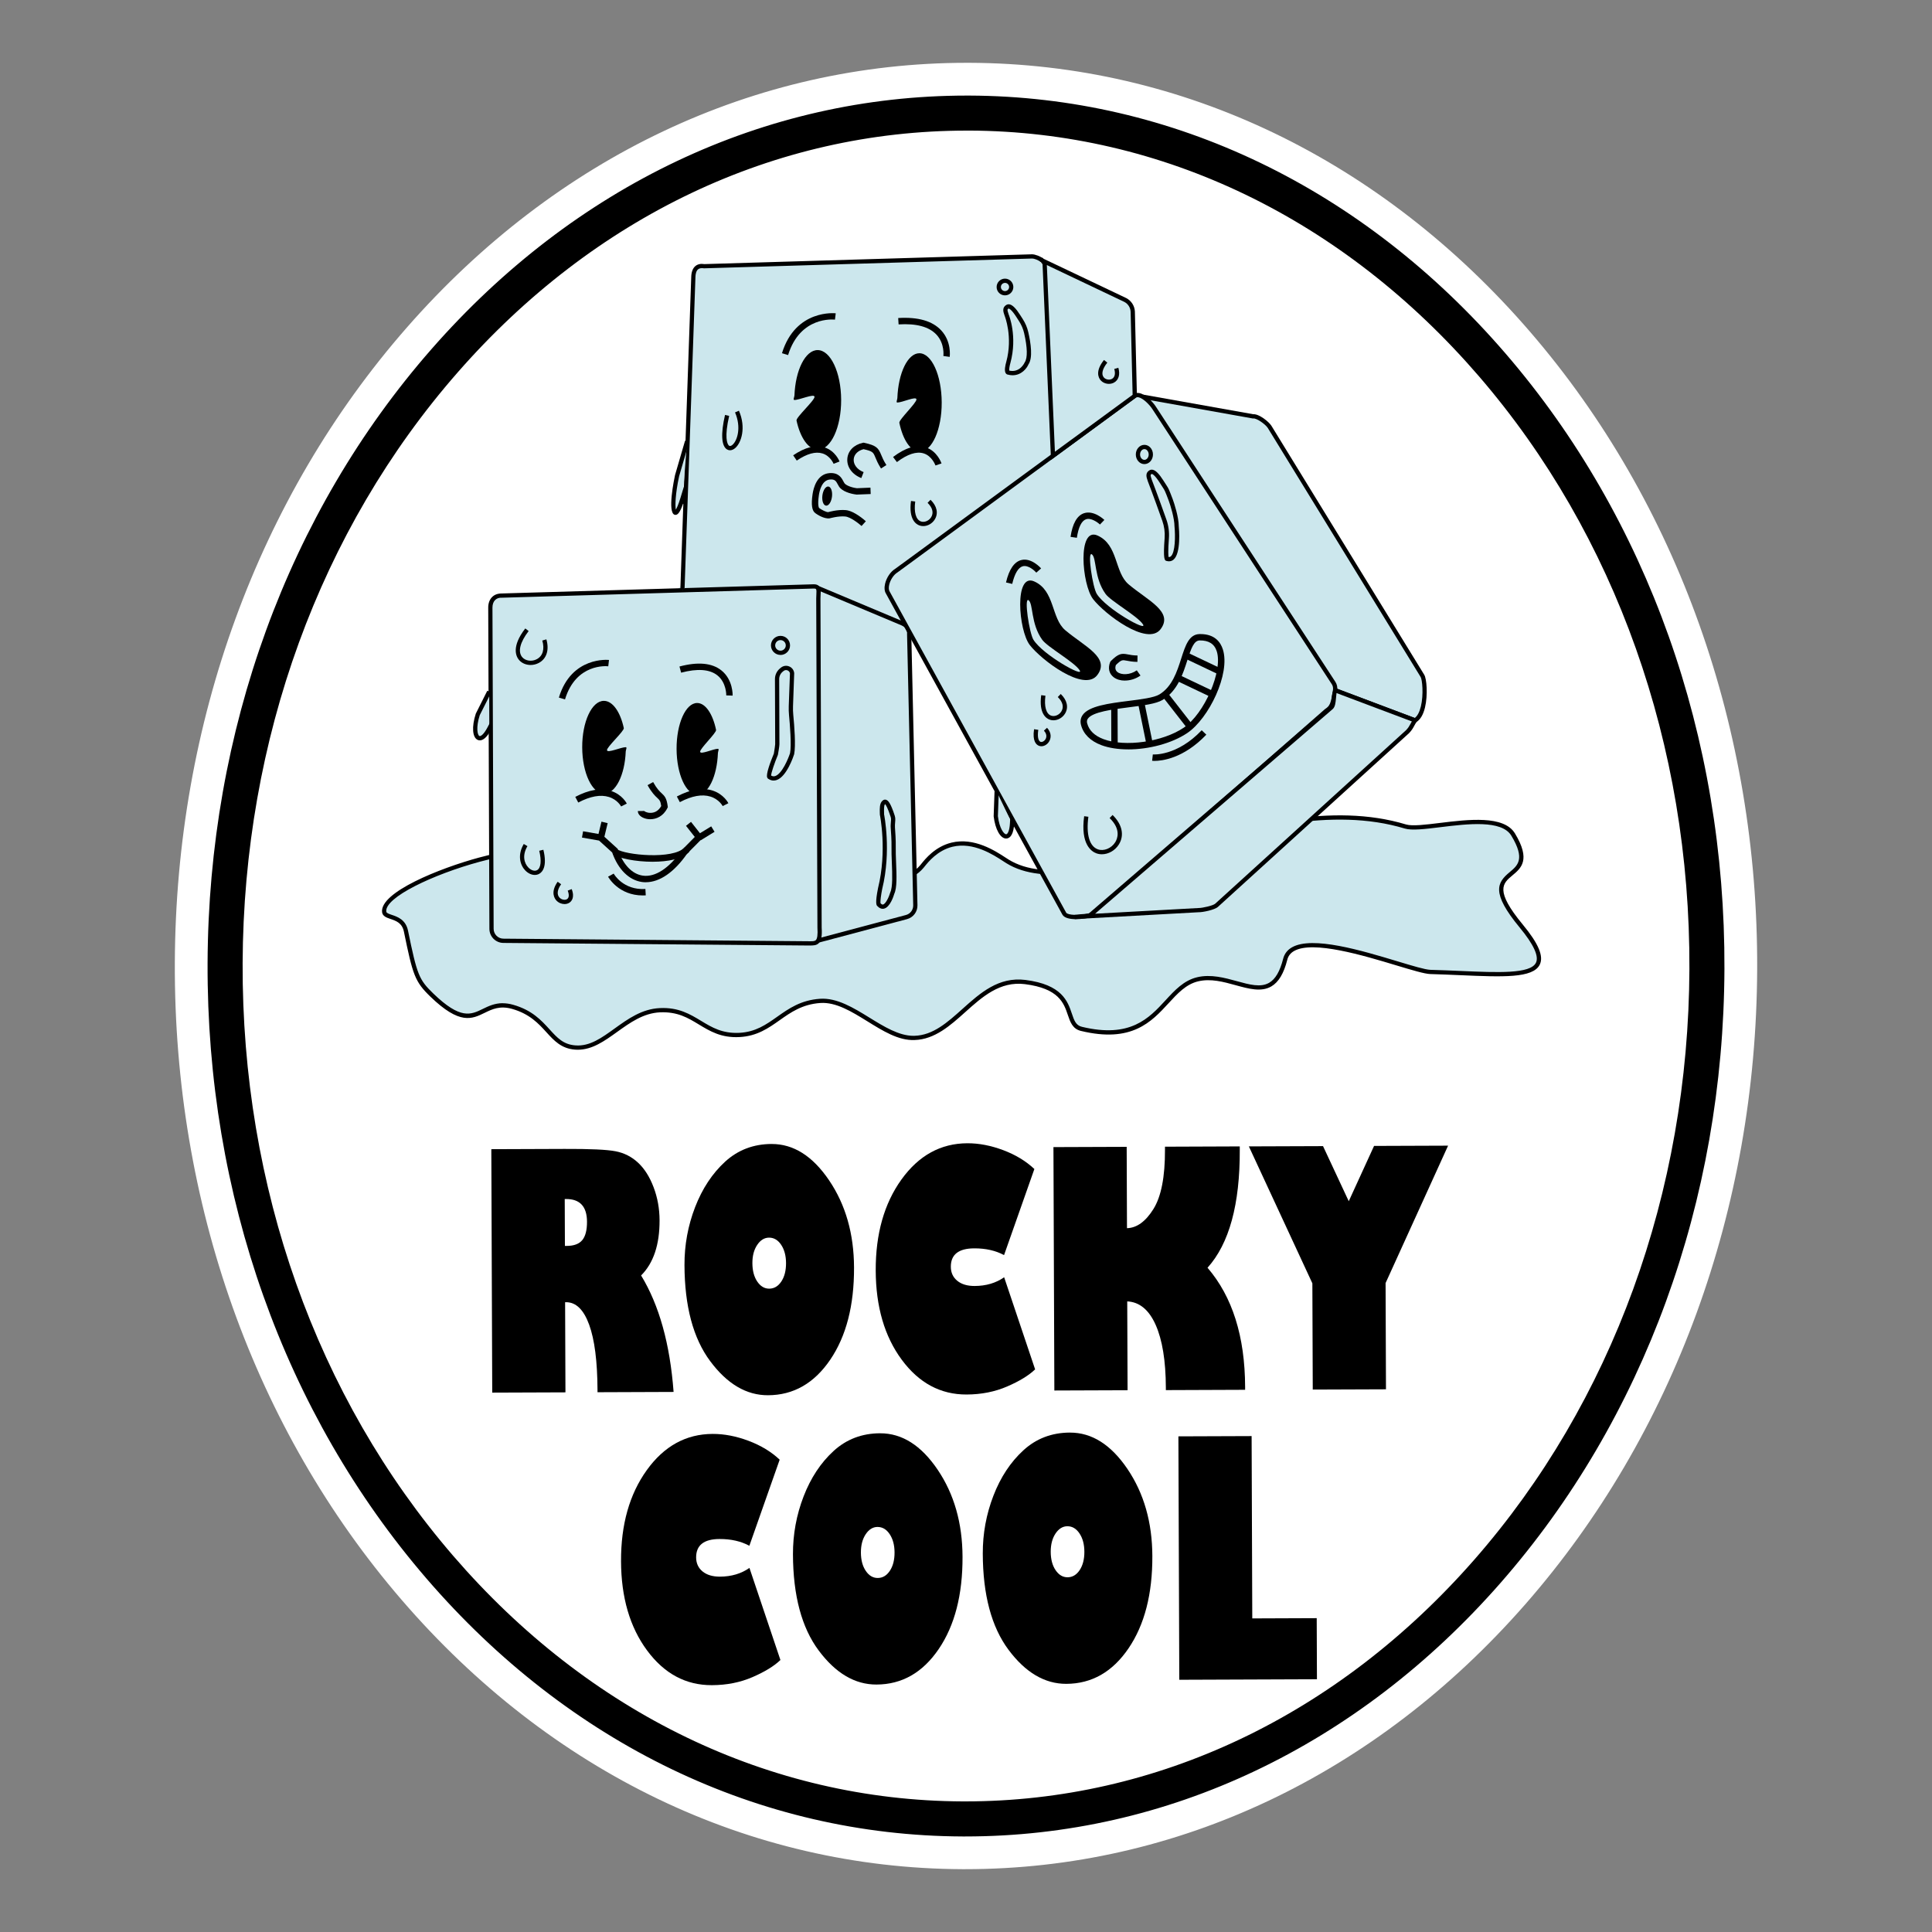<?xml version="1.0" encoding="UTF-8"?>
<svg xmlns="http://www.w3.org/2000/svg" id="Calque_1" data-name="Calque 1" viewBox="0 0 1080 1080">
  <rect x="0" y="0" width="1080" height="1080" fill="#808080" stroke="none"/>
  <defs>
    <style>
      .cls-1 {
        fill: #fff;
      }

      .cls-2 {
        fill: #cce7ed;
      }
    </style>
  </defs>
  <g>
    <path class="cls-1" d="M537.96,1035.73c-116.15-.46-225.03-52.81-306.53-147.4-80.85-93.83-125.08-218.15-124.54-350.07.53-131.92,45.76-255.88,127.36-349.06,81.85-93.46,190.58-144.94,306.18-144.94h1.59c116.19.47,225.06,52.82,306.57,147.41,80.85,93.83,125.08,218.15,124.54,350.07-.53,131.91-45.76,255.88-127.36,349.06-81.85,93.46-190.59,144.93-306.18,144.93-.54,0-1.07,0-1.62,0Z"></path>
    <path class="cls-1" d="M540.42,53.41c.52,0,1.02,0,1.54,0,113.51.45,219.94,51.68,299.68,144.23,79.41,92.15,122.85,214.34,122.32,344.06-.52,129.72-44.95,251.55-125.09,343.06-80.12,91.49-186.37,141.81-299.3,141.81-.52,0-1.02,0-1.54,0-113.51-.45-219.94-51.68-299.68-144.23-79.41-92.16-122.85-214.34-122.32-344.06.52-129.72,44.95-251.55,125.09-343.06,80.12-91.49,186.36-141.81,299.3-141.81M540.42,35.11c-118.27,0-229.45,52.58-313.06,148.06-83.05,94.83-129.09,220.92-129.63,355.05-.54,134.12,44.47,260.58,126.76,356.08,83.24,96.61,194.54,150.09,313.41,150.58.57,0,1.11,0,1.68,0,118.27,0,229.45-52.58,313.06-148.06,83.05-94.84,129.09-220.93,129.63-355.05.54-134.13-44.47-260.58-126.76-356.08-83.26-96.63-194.58-150.11-313.47-150.58-.55,0-1.07,0-1.61,0h0Z"></path>
  </g>
  <g>
    <g>
      <ellipse class="cls-1" cx="540" cy="540" rx="476.79" ry="414.18" transform="translate(-2.17 1077.82) rotate(-89.77)"></ellipse>
      <path d="M539.58,1026.59c-.52,0-1.02,0-1.54,0-113.51-.45-219.94-51.68-299.68-144.23-79.41-92.16-122.85-214.34-122.32-344.06.52-129.72,44.95-251.55,125.09-343.06,80.12-91.49,186.36-141.81,299.3-141.81.52,0,1.02,0,1.54,0,113.51.45,219.94,51.68,299.68,144.23,79.41,92.15,122.85,214.34,122.32,344.06-.52,129.72-44.95,251.55-125.09,343.06-80.12,91.49-186.37,141.81-299.3,141.81ZM540.43,73.01c-107.21,0-208.21,47.95-284.56,135.13-77.04,87.96-119.74,205.25-120.24,330.24-.5,124.99,41.25,242.61,117.58,331.19,75.98,88.18,177.17,136.99,284.92,137.42h1.46c107.21,0,208.21-47.95,284.56-135.13,77.04-87.96,119.74-205.24,120.24-330.24l9.79.04-9.79-.04c.5-124.99-41.25-242.62-117.58-331.2-75.98-88.18-177.17-136.99-284.92-137.42-.48,0-.97,0-1.45,0Z"></path>
    </g>
    <g>
      <g>
        <path d="M275.16,778.47l-.51-136.07,40.93-.15c14.21-.06,23.72.38,28.54,1.32,4.82.93,9.02,3.07,12.6,6.42,3.58,3.35,6.46,7.91,8.65,13.7,2.19,5.79,3.3,11.93,3.33,18.41.05,13.67-3.39,23.97-10.32,30.89,10.11,16.6,16.16,38.31,18.16,65.11l-42.53.16v-1.25c-.07-15.99-1.62-28.17-4.68-36.54-3.06-8.37-7.36-12.55-12.89-12.53h-.54s.19,50.39.19,50.39l-40.93.15ZM316.4,670.25h-.71s.1,26.22.1,26.22h1.07c3.98-.02,6.86-1.1,8.64-3.24,1.77-2.15,2.66-5.57,2.64-10.26-.03-8.5-3.94-12.74-11.73-12.71Z"></path>
        <path d="M431.32,639.5c12.25-.05,22.97,6.74,32.18,20.35,9.2,13.61,13.84,29.84,13.91,48.68.08,21.22-4.36,38.41-13.32,51.58-8.96,13.17-20.54,19.79-34.75,19.84-12.07.05-22.85-6.3-32.34-19.06-9.5-12.74-14.29-30.65-14.37-53.71-.04-11.23,1.94-22.03,5.94-32.39,4.01-10.36,9.6-18.82,16.76-25.39,7.17-6.56,15.84-9.87,26-9.91ZM429.9,691.85c-2.61.01-4.82,1.37-6.63,4.08s-2.7,6.12-2.68,10.21c.02,4.16.92,7.58,2.71,10.24s4.03,4,6.7,3.99c2.73-.01,4.99-1.34,6.76-3.99s2.65-6.09,2.64-10.31c-.02-4.1-.92-7.49-2.71-10.19-1.79-2.69-4.06-4.04-6.79-4.03Z"></path>
        <path d="M561.33,714.01l17.31,51.48c-3.55,3.4-8.76,6.59-15.61,9.55-6.86,2.97-14.42,4.47-22.68,4.5-14.57.06-26.65-6.43-36.27-19.44-9.62-13.01-14.47-29.62-14.55-49.84-.08-20.5,4.73-37.48,14.39-50.92,9.67-13.44,21.94-20.19,36.8-20.25,6.48-.03,13.17,1.26,20.08,3.85,6.9,2.59,12.71,6.11,17.42,10.55l-16.95,48.12c-4.71-2.54-10.26-3.8-16.68-3.77-8.74.03-13.1,3.47-13.07,10.29.01,3.27,1.21,5.88,3.6,7.84,2.39,1.95,5.63,2.92,9.73,2.9,6.36-.02,11.86-1.64,16.48-4.88Z"></path>
        <path d="M588.89,641.24l40.93-.15.17,45.47c5.46-.14,10.39-3.69,14.76-10.67,4.37-6.97,6.53-18.03,6.48-33.19v-1.69s41.81-.16,41.81-.16v1.87c.12,30.5-5.89,52.48-18.03,65.96,13.91,16.18,20.92,38.38,21.02,66.62v1.61s-44.31.17-44.31.17v-1.43c-.06-14.98-1.97-26.67-5.71-35.07-3.74-8.4-9.04-12.77-15.88-13.1l.19,49.67-40.93.15-.51-136.07Z"></path>
        <path d="M774.55,717.24l.22,59.39-40.93.15-.22-59.39-35.5-76.55,41.46-.15,14.38,30.8,14.15-30.91,41.38-.15-34.94,76.81Z"></path>
        <path d="M418.95,876.49l17.31,51.47c-3.55,3.41-8.76,6.59-15.61,9.56-6.86,2.97-14.42,4.47-22.68,4.5-14.57.06-26.65-6.42-36.27-19.44-9.62-13.01-14.47-29.63-14.54-49.84-.08-20.51,4.72-37.48,14.39-50.92,9.67-13.45,21.93-20.2,36.8-20.25,6.47-.03,13.17,1.26,20.07,3.85,6.9,2.59,12.71,6.11,17.42,10.55l-16.94,48.13c-4.71-2.54-10.27-3.8-16.69-3.78-8.73.03-13.09,3.47-13.07,10.3.02,3.27,1.22,5.88,3.6,7.83,2.39,1.95,5.63,2.92,9.72,2.91,6.36-.03,11.86-1.65,16.48-4.88Z"></path>
        <path d="M491.97,801.22c12.25-.05,22.97,6.74,32.18,20.35,9.2,13.61,13.84,29.84,13.91,48.68.08,21.22-4.36,38.41-13.32,51.59-8.96,13.17-20.54,19.78-34.75,19.83-12.07.05-22.85-6.3-32.35-19.05-9.5-12.74-14.29-30.65-14.37-53.72-.04-11.23,1.94-22.03,5.94-32.39,4-10.36,9.59-18.82,16.76-25.39,7.17-6.56,15.84-9.87,26-9.91ZM490.56,853.57c-2.61.01-4.82,1.37-6.63,4.08-1.8,2.71-2.69,6.12-2.68,10.22.02,4.16.91,7.58,2.71,10.24,1.79,2.67,4.03,4,6.7,3.99,2.73-.01,4.99-1.34,6.76-3.99s2.66-6.08,2.64-10.3c-.02-4.1-.92-7.5-2.72-10.2-1.79-2.69-4.06-4.04-6.79-4.03Z"></path>
        <path d="M598.08,800.83c12.25-.05,22.97,6.74,32.18,20.34,9.2,13.62,13.84,29.84,13.91,48.68.08,21.22-4.36,38.42-13.32,51.59s-20.54,19.78-34.75,19.84c-12.07.04-22.85-6.31-32.35-19.06-9.5-12.74-14.29-30.65-14.37-53.71-.04-11.23,1.94-22.03,5.94-32.39,4-10.36,9.59-18.82,16.76-25.39s15.84-9.87,26-9.91ZM596.67,853.18c-2.61.01-4.82,1.37-6.63,4.08-1.8,2.71-2.69,6.12-2.68,10.22.02,4.16.91,7.58,2.71,10.24s4.03,4,6.7,3.99c2.73-.01,4.99-1.34,6.76-3.99,1.77-2.65,2.66-6.09,2.64-10.31-.02-4.1-.92-7.5-2.72-10.2s-4.06-4.04-6.79-4.03Z"></path>
        <path d="M736.18,938.71l-76.95.29-.5-136.07,40.93-.15.37,101.92,36.02-.14.13,34.15Z"></path>
      </g>
      <g>
        <path class="cls-2" d="M367.33,339.93l.03.05c1.62,1.82,4.37,3.32,5.97,3.39l202.44,8.79c5.01,1.35,6.74-2.94,7.17-7.15l18.57-187.06-23.39-13.1"></path>
        <g>
          <path class="cls-2" d="M745.65,385.61l45.34,17.08c6.78-3.85,5.85-22.33,4.14-24.9l-85.46-139.23c-1.42-2.14-6.69-6.16-9.23-5.81l-61.69-11"></path>
          <path d="M791.09,403.99l-45.86-17.27.84-2.23,44.78,16.87c1.5-1.1,2.67-3.32,3.43-6.45,1.62-6.77.73-15.16-.14-16.47l-85.48-139.27c-1.37-2.09-6.23-5.48-8.06-5.25l-.19.03-.18-.04-61.68-10.99.41-2.34,61.52,10.96c3.47-.22,8.81,4.28,10.18,6.36l85.48,139.27c1.35,2.05,2.13,11.29.44,18.31-1,4.16-2.68,6.93-5.01,8.26l-.49.27Z"></path>
        </g>
        <g>
          <path class="cls-2" d="M267.92,480.6c-22.57,6.12-54.35,19.36-53.15,29.18.47,3.89,10.29,1.56,12.17,10.74,4.98,24.31,6.05,27.6,14.46,35.73,25.69,24.85,26.3,1.2,45.19,6.57,20,5.69,20.27,21.66,34.97,22.74,16.76,1.22,27.91-19.93,47.34-20.85,20.19-.95,24.63,14.86,44.49,13.82,19.11-.99,24.48-17.61,45.1-19.04,17.88-1.25,35.12,21.26,52.77,20.7,23.46-.74,34.9-34.62,61.8-31.24,31.22,3.93,20.47,23.52,31.46,26.18,42.91,10.37,44.9-22.93,64.99-27.71,20.34-4.84,41.19,19.4,48.95-11.19,5.34-21.07,69.84,6.79,81.14,7.09,44.5,1.18,78.24,7.54,50.8-25.64-30.82-37.26,13.78-20.87-4.53-51.16-8.88-14.69-49.63-1.29-60.23-4.5-78.87-23.85-179.23,46.12-222.44,19.5-4.78-2.94-17.44-12.67-31.05-9.32-9.52,2.34-14.96,9.97-16.81,12.2-25.58,30.79-145.24-31.51-247.43-3.81Z"></path>
          <path d="M322.98,586.81c-.5,0-1-.02-1.51-.06-7.68-.56-11.74-5.02-16.04-9.74-4.36-4.79-9.31-10.23-19.17-13.03-6.83-1.93-11.14.16-15.3,2.19-7.19,3.5-13.97,6.82-30.39-9.06-8.66-8.38-9.8-11.98-14.79-36.35-1-4.86-4.44-6.02-7.47-7.05-2.18-.74-4.43-1.5-4.72-3.79-1.36-11.16,32.41-24.62,54.02-30.48h0c54.78-14.84,114.24-4.02,162.02,4.68,40.95,7.45,73.3,13.34,84.8-.49l.52-.64c2.33-2.9,7.79-9.71,16.92-11.95,12.68-3.11,24.5,4.62,30.19,8.33.67.44,1.26.82,1.76,1.13,20.23,12.47,53.39,3.25,91.8-7.42,41.68-11.6,88.92-24.73,130.36-12.2,3.45,1.05,10.96.13,18.92-.85,15.94-1.94,35.79-4.37,41.98,5.87,8.95,14.8,3.43,19.4-1.45,23.46-5.37,4.48-10.02,8.34,5.88,27.56,8.74,10.57,11.73,17.67,9.41,22.34-3.8,7.63-20.74,6.9-44.16,5.88-5.4-.23-11.1-.48-16.99-.64-3.21-.09-10.14-2.18-18.92-4.82-18.57-5.6-46.64-14.06-57.21-8.09-2.03,1.15-3.29,2.76-3.84,4.93-1.94,7.66-4.86,12.53-8.92,14.89-5.62,3.27-12.55,1.35-19.91-.67-6.86-1.9-13.94-3.84-20.99-2.17-6.75,1.61-11.5,6.76-16.53,12.23-9.65,10.48-20.61,22.35-49.01,15.49-4.67-1.13-5.96-4.93-7.32-8.95-2.23-6.6-5.01-14.81-24.01-17.2-13.95-1.73-23.79,7.09-33.32,15.63-8.36,7.5-17.02,15.26-28.3,15.61-9.04.42-17.91-5.2-26.49-10.5-8.61-5.31-17.43-10.81-26.23-10.2-10.1.7-16.53,5.24-22.74,9.63-6.2,4.38-12.6,8.9-22.38,9.41-10.26.57-16.62-3.31-22.76-7.02-6.16-3.73-11.9-7.21-21.74-6.8-9.32.44-16.75,5.78-23.94,10.94-7.13,5.11-13.88,9.97-22.04,9.97ZM281.05,560.82c1.77,0,3.71.25,5.86.87,10.52,2.99,15.71,8.69,20.29,13.72,4.31,4.74,7.71,8.48,14.45,8.97,8.07.65,14.79-4.3,21.98-9.47,7.47-5.37,15.19-10.91,25.21-11.38,10.44-.51,16.88,3.39,23.08,7.14,6.1,3.69,11.85,7.15,21.4,6.69,9.09-.47,14.93-4.6,21.13-8.98,6.48-4.58,13.19-9.31,23.95-10.06,9.46-.63,18.71,5.04,27.64,10.55,8.09,4.99,16.45,10.16,24.58,10.16.2,0,.39,0,.6-.01,10.41-.33,18.36-7.46,26.78-15.01,9.93-8.9,20.16-18.09,35.2-16.22,20.49,2.58,23.66,11.96,25.97,18.81,1.29,3.82,2.22,6.58,5.62,7.39,27.06,6.53,37.5-4.79,46.71-14.78,5.28-5.74,10.27-11.15,17.73-12.93,7.63-1.81,15.36.31,22.17,2.19,7.16,1.97,13.33,3.67,18.08.9,3.48-2.02,6.03-6.41,7.81-13.42.71-2.79,2.38-4.95,4.97-6.41,11.46-6.48,38.98,1.82,59.07,7.88,8.26,2.49,15.39,4.64,18.29,4.72,5.91.16,11.62.41,17.04.64,20.82.9,38.81,1.69,41.93-4.57,1.8-3.62-1.26-10.27-9.11-19.76-16.16-19.54-12.5-25.14-5.57-30.91,4.54-3.78,8.82-7.35.93-20.4-5.4-8.92-24.41-6.6-39.66-4.74-8.58,1.05-15.97,1.95-19.9.76-40.8-12.34-87.66.71-129.04,12.22-38.94,10.83-72.57,20.17-93.68,7.16-.52-.32-1.13-.72-1.82-1.17-5.41-3.53-16.63-10.87-28.32-8.02-8.34,2.05-13.45,8.41-15.63,11.13l-.55.67c-12.38,14.9-45.33,8.9-87.06,1.3-47.55-8.65-106.74-19.42-160.97-4.73h0c-26.03,7.06-53.25,19.95-52.28,27.89.09.76,1.24,1.19,3.11,1.82,3.1,1.04,7.78,2.62,9.05,8.82,5.06,24.75,6.12,27.38,14.12,35.12,15.2,14.7,20.98,11.9,27.69,8.62,3.14-1.53,6.58-3.2,11.13-3.2Z"></path>
        </g>
        <g>
          <path class="cls-2" d="M457.35,525.78l49.37-13.13c2.98-.79,5.04-3.53,4.97-6.61l-3.43-151.65c.29-3.12-1.58-4.88-3.92-5.94l-47.25-19.84"></path>
          <path d="M457.65,526.93l-.62-2.3,49.37-13.13c2.47-.65,4.14-2.89,4.09-5.43l-3.44-151.65c.2-2.29-.82-3.79-3.22-4.88l-47.22-19.82.92-2.19,47.25,19.84c4.21,1.91,4.85,4.94,4.64,7.14l3.44,151.51c.09,3.65-2.32,6.85-5.85,7.79l-49.37,13.13Z"></path>
        </g>
        <g>
          <path class="cls-2" d="M274.11,339.65l.66,179.6c.01,3.69,3.02,6.67,6.71,6.66l171.24,1.45c3.69-.01,5.95-.02,5.42-8.78l-.68-183.98c-.01-3.76,1.09-6.89-2.67-6.78l-174.2,5.13c-4.55-.1-6.5,3.08-6.49,6.71Z"></path>
          <path d="M452.72,528.55l-171.25-1.45h-.03c-4.32,0-7.84-3.51-7.86-7.85l-.66-179.6c-.01-2.42.77-4.53,2.2-5.94,1.36-1.33,3.13-1.97,5.5-1.96l174.14-5.13c1.42-.03,2.37.29,3.05.99,1.13,1.16,1.03,2.9.91,4.9-.04.65-.08,1.35-.08,2.07l.68,183.98c.28,4.55-.17,7.13-1.51,8.56-1.31,1.4-3.15,1.41-5.09,1.42ZM281.48,524.72l171.25,1.45c1.75,0,2.77-.04,3.36-.66.81-.87,1.1-3.11.86-6.86l-.68-184.05c0-.77.04-1.52.08-2.22.08-1.33.16-2.7-.25-3.11-.19-.19-.6-.31-1.27-.27l-174.2,5.13c-1.7-.11-2.95.39-3.84,1.28-.97.95-1.5,2.46-1.5,4.23l.66,179.6c.02,3.02,2.48,5.48,5.49,5.48h.03Z"></path>
        </g>
        <g>
          <path class="cls-2" d="M746.35,385.67c-1.14,8.07-1.96,9.76-4.85,11.6l-128.11,112.15c-1.31,1.11-2.82,1.94-4.47,2.33-4.79,1.19-12.43,1.46-13.96-.98l-86.76-157.83-1.67-3.06-10.23-18.6c-1.94-3.06.79-9.89,4.71-12.25l87.59-64.21,45.74-33.52c3.13-2.08,8.8,3.55,10.81,6.71l100.35,153.86c.73,1.13,1.01,2.48.84,3.82Z"></path>
          <path d="M601.46,513.82c-3.25,0-6.35-.59-7.51-2.43l-98.69-179.56c-.83-1.31-1.02-3.3-.49-5.54.81-3.43,3.07-6.76,5.63-8.3l133.24-97.67c.97-.64,2.06-.83,3.34-.56,3.47.73,7.45,4.88,9.18,7.59l100.34,153.85c.87,1.35,1.23,2.99,1.03,4.62v.02c-1.17,8.23-2.08,10.33-5.4,12.43l-127.96,112.04c-1.55,1.31-3.22,2.18-4.99,2.59-1.88.47-4.87.92-7.73.92ZM635.9,222.02c-.35,0-.65.08-.9.25l-133.29,97.7c-2.1,1.27-3.97,4.07-4.63,6.87-.37,1.59-.29,2.97.22,3.78l98.69,179.56c.91,1.46,7.42,1.69,12.63.4,1.41-.33,2.75-1.03,3.99-2.08l128.09-112.13c2.59-1.66,3.33-2.92,4.46-10.86.13-1.09-.1-2.14-.67-3.02l-100.34-153.85c-1.49-2.33-5.07-6-7.68-6.55-.21-.04-.4-.07-.58-.07Z"></path>
        </g>
        <g>
          <path class="cls-2" d="M582.63,145.63l-.03-.03c-1.59-1.3-4.18-2.29-5.62-2.25l-183.39,5.47c-4.62-.74-5.88,2.67-5.97,5.95l-6.11,175.2"></path>
          <path d="M382.68,330l-2.38-.08,6.11-175.2c.08-2.72.88-4.79,2.33-6,1.27-1.05,2.96-1.42,5.01-1.09l183.17-5.48c1.67,0,4.65,1.08,6.41,2.52l-1.53,1.82-.04-.03c-1.38-1.12-3.77-1.98-4.78-1.94l-183.39,5.47c-1.57-.24-2.62-.04-3.35.55-1.15.95-1.44,2.83-1.48,4.24l-6.11,175.21Z"></path>
        </g>
        <g>
          <path class="cls-2" d="M634.35,221.28l-45.74,33.52-4.63-107.14c-.03-.65-1.51-2.16-1.35-2.03l46.53,22.12c2.38,1.3,3.91,3.74,4.06,6.43l1.14,47.1Z"></path>
          <path d="M587.52,257.08l-4.73-109.37s0,0,0,0c-.03,0-.21-.34-.96-1.18l-.72-.83.66-.92.77-.79.74.62,46.39,22.06c2.81,1.53,4.56,4.3,4.74,7.43l1.15,47.76-.5.37-47.53,34.84ZM585.19,148.17l4.51,104.36,43.44-31.84-1.12-46.48c-.13-2.27-1.42-4.31-3.44-5.41l-43.39-20.63Z"></path>
        </g>
        <path d="M363.52,457.96c-.81,0-1.59-.09-2.3-.26-2.84-.67-4.67-2.37-4.67-4.33l3.57-.02c.14.18,1.38,1.03,3.37,1.04,1.7.02,4.25-.47,6.14-3.8-.43-2.9-.95-3.37-2.18-4.52-1.28-1.2-3.04-2.83-5.46-7.16l3.11-1.74c2.14,3.84,3.6,5.19,4.78,6.28,1.75,1.63,2.77,2.77,3.37,7.22l.07.55-.25.49c-2.33,4.65-6.21,6.24-9.53,6.24Z"></path>
        <path d="M315.84,390.98l-3.42-1.03c7.01-23.24,27.83-21.07,28.01-21.03l-.41,3.55c-.76-.11-18.05-1.8-24.18,18.51Z"></path>
        <path d="M409.56,388.85l-3.57-.12c0-.07.15-7.14-4.98-11.21-4.3-3.41-11.12-3.91-20.26-1.49l-.92-3.45c10.33-2.74,18.19-2,23.43,2.17,6.53,5.21,6.3,13.74,6.29,14.1Z"></path>
        <path d="M349.83,417.69c.8,0-.01,1.59-.04,2.37-.51,13.22-5.69,23.6-12.05,23.63-6.73.02-12.23-11.57-12.28-25.91-.05-14.33,5.36-25.97,12.09-26,4.94-.02,9.22,6.22,11.16,15.21.35,1.63-9.58,10.59-9.39,12.38.19,1.79,7.75-1.68,10.51-1.69Z"></path>
        <path d="M401.36,418.59c.76,0-.01,1.57-.04,2.34-.49,13.07-5.4,23.32-11.44,23.34-6.39.02-11.61-11.44-11.67-25.6-.05-14.16,5.09-25.66,11.48-25.69,4.69-.02,8.75,6.15,10.6,15.03.34,1.61-9.09,10.46-8.91,12.23.18,1.77,7.35-1.65,9.98-1.66Z"></path>
        <path d="M403.98,450.61c-.07-.15-2.01-3.8-6.82-5.31-4.68-1.46-10.45-.42-17.13,3.11l-1.67-3.16c7.6-4.01,14.32-5.13,19.96-3.33,6.23,2,8.74,6.87,8.85,7.08l-3.19,1.6Z"></path>
        <path d="M347.21,450.82c-.08-.14-2.02-3.8-6.83-5.31-4.67-1.46-10.44-.42-17.13,3.11l-1.67-3.16c7.6-4.01,14.32-5.13,19.96-3.33,6.24,1.99,8.75,6.87,8.85,7.08l-3.18,1.6Z"></path>
        <g>
          <path d="M436.3,366.11c-2.93,0-5.32-2.38-5.33-5.31-.01-2.94,2.38-5.34,5.31-5.35h.03c1.42,0,2.75.55,3.76,1.55,1.01,1.01,1.57,2.34,1.57,3.77h0c.01,1.42-.54,2.76-1.55,3.78-1,1.01-2.34,1.57-3.77,1.58h-.02ZM436.3,357.82h-.02c-1.63,0-2.95,1.34-2.95,2.97.01,1.62,1.33,2.94,2.96,2.94h.01c.79,0,1.53-.31,2.09-.87.56-.56.86-1.3.86-2.09h0c0-.79-.31-1.53-.87-2.09-.56-.55-1.29-.86-2.08-.86Z"></path>
          <path d="M432.5,436.34c-1.02,0-2.03-.32-2.99-.95l-.29-.2-.34-.54c-.77-1.8,1.59-8.27,3.71-13.39.32-1.95.74-4.61.74-5.22l-.13-36.37c-.02-2.38,1.05-4.6,2.91-6.1l.46-.37c1.33-1.07,3.05-1.3,4.62-.65,1.57.66,2.61,2.07,2.77,3.77l-.66,18.47c-.06,1.63-.01,3.24.14,4.77.6,6.16,1.46,17.22.5,22.05-.44,1.4-4.19,12.49-9.75,14.42-.56.2-1.13.29-1.7.29ZM431.07,433.56c.88.46,1.59.51,2.34.24,3.77-1.31,7.22-9.67,8.23-12.78.89-4.56-.1-16.37-.57-21.23-.16-1.63-.21-3.34-.15-5.08l.67-18.31c-.08-.65-.58-1.33-1.33-1.65-.75-.32-1.58-.2-2.21.31l-.46.37c-1.29,1.04-2.03,2.58-2.02,4.24l.13,36.36c.01,1.1-.7,5.11-.84,5.9-1.92,4.69-3.79,10.11-3.8,11.62ZM430.59,433.28c.09.06.18.11.27.16-.07-.06-.16-.12-.27-.16Z"></path>
        </g>
        <g>
          <path class="cls-2" d="M273.47,386.64l-6.36,12.63c-3.96,12.22.74,18.72,6.44,7.93v2.02"></path>
          <path d="M268.23,413.86c-.45,0-.83-.1-1.14-.23-3.04-1.29-3.5-7.34-1.1-14.73l6.43-12.8,2.12,1.07-6.36,12.63c-2.19,6.81-1.3,11.16-.17,11.64.69.26,2.38-.79,4.49-4.8l2.22-4.2.03,6.77h-.97c-2.27,3.74-4.2,4.65-5.55,4.65Z"></path>
        </g>
        <path d="M298.96,489.1c-1.8,0-3.73-.87-5.31-2.49-2.75-2.83-4.63-8.41-.86-14.82l2.05,1.21c-3.09,5.25-1.76,9.61.52,11.95,1.57,1.62,3.54,2.21,4.89,1.46,2.11-1.16,2.55-5.21,1.19-10.83l2.31-.56c2.26,9.34-.51,12.45-2.36,13.47-.74.41-1.57.61-2.44.61Z"></path>
        <path d="M315.58,505.38c-1.62,0-3.33-.69-4.54-1.97-.9-.96-3.54-4.55.69-10.5l1.94,1.38c-2.18,3.06-2.5,5.79-.9,7.48,1.13,1.2,3.07,1.58,4.21.85,1.14-.72,1.28-2.45.38-4.76l2.22-.85c1.9,4.92-.3,6.98-1.34,7.63-.78.5-1.71.74-2.67.74Z"></path>
        <g>
          <path d="M481.62,294.04c-1.53-1.38-6.14-5.03-9.13-5.32-3.83-.37-8.69,1.03-8.74,1.04-3.26.4-7.17-2.31-7.92-2.86-1.95-1.31-2.47-4.71-1.6-10.65.49-3.34,2.38-11.17,9.38-11.77,5.2-.43,6.84,2.7,7.83,4.57.19.36.37.71.58,1.02.8,1.22,3.88,2.47,7,2.85l7.56-.32.14,3.57-7.84.31c-3.61-.42-8.1-1.82-9.83-4.44-.27-.41-.51-.86-.76-1.32-.92-1.76-1.59-2.93-4.37-2.67-4.46.38-5.79,6.23-6.16,8.72-.89,6.08.12,7.21.14,7.22,1.4,1.02,4.05,2.42,5.14,2.28-.07,0,5.24-1.55,9.79-1.11,4.71.45,10.54,5.64,11.18,6.23l-2.4,2.64Z"></path>
          <ellipse cx="462.4" cy="277.31" rx="5.39" ry="2.7" transform="translate(130.88 702.53) rotate(-83.01)"></ellipse>
        </g>
        <path d="M481.48,267.24c-5.1-1.97-8.17-6.21-7.82-10.8.33-4.4,3.65-7.81,8.66-8.91l.38-.08.38.08c6.82,1.47,7.92,2.86,9.53,6.78.59,1.44,1.33,3.23,2.89,5.66l-3.01,1.92c-1.72-2.7-2.56-4.74-3.17-6.23-1.15-2.79-1.41-3.42-6.59-4.56-3.2.82-5.3,2.95-5.5,5.61-.23,2.98,1.95,5.81,5.54,7.2l-1.28,3.33Z"></path>
        <path d="M444.06,223.59c-.86,0,.01-1.71.04-2.54.55-14.19,6.11-25.33,12.93-25.35,7.22-.03,13.12,12.42,13.18,27.8.06,15.38-5.75,27.87-12.97,27.9-5.3.02-9.89-6.68-11.98-16.32-.38-1.75,10.28-11.37,10.07-13.29-.2-1.92-8.31,1.8-11.28,1.81Z"></path>
        <path d="M440.54,198.49l-3.41-1.05c7.64-24.77,29.83-22.33,30.05-22.3l-.43,3.54c-.79-.08-19.45-2.06-26.2,19.8Z"></path>
        <path d="M530.89,199.5l-3.54-.5c.01-.07.87-6.85-3.84-11.91-4.12-4.44-11.27-6.37-21.19-5.75l-.22-3.56c11.14-.68,19.18,1.64,24.06,6.93,5.85,6.33,4.77,14.45,4.72,14.8Z"></path>
        <path d="M501.59,225.02c-.81,0,.01-1.69.04-2.51.52-14.02,5.8-25.02,12.27-25.05,6.86-.03,12.46,12.27,12.52,27.47.06,15.2-5.46,27.54-12.31,27.56-5.03.02-9.39-6.6-11.37-16.13-.36-1.73,9.76-11.23,9.56-13.13-.19-1.9-7.89,1.78-10.71,1.79Z"></path>
        <path d="M522.94,260.21c-.02-.05-1.89-5.33-6.67-6.78-3.99-1.21-9,.43-14.89,4.88l-2.15-2.85c6.87-5.2,12.95-7.04,18.12-5.44,6.53,2.01,8.87,8.75,8.97,9.04l-3.38,1.15Z"></path>
        <path d="M465.98,259.26s-1.78-4.42-6.2-5.78c-3.9-1.21-8.73.14-14.39,3.99l-2-2.95c6.64-4.5,12.53-5.99,17.5-4.43,6.06,1.91,8.33,7.65,8.42,7.89l-3.33,1.29Z"></path>
        <g>
          <path class="cls-2" d="M384.1,246.68l-5.59,19.16c-4.02,18.66-1.86,28.97,3.09,12.62l-.25,3.12"></path>
          <path d="M377.65,287.82c-.16,0-.32-.02-.49-.06-4.23-1.1-.28-20.01.18-22.17l5.61-19.24,2.28.67-5.59,19.16c-2.16,10.01-2.28,16.5-1.85,18.71.51-.81,1.41-2.65,2.66-6.77l3.2-10.57-1.12,14.13-.71-.06c-1.7,4.86-2.95,6.2-4.18,6.2Z"></path>
        </g>
        <path d="M296.62,371.73c-2.52,0-4.95-.98-6.51-2.84-1.58-1.87-4.4-7.32,3.52-17.58l1.88,1.46c-4.83,6.26-6.14,11.57-3.59,14.59,1.8,2.13,5.4,2.62,8.17,1.12,3.34-1.78,4.45-5.58,3.06-10.42l2.28-.66c1.7,5.93.13,10.85-4.22,13.18-1.45.77-3.04,1.15-4.59,1.15Z"></path>
        <path d="M516.08,294.09c-.72,0-1.43-.12-2.11-.36-1.88-.67-6.1-3.35-4.72-13.69l2.36.31c-.79,5.98.39,10.14,3.17,11.14,1.97.7,4.48-.34,5.74-2.37,1.51-2.43.78-5.36-2-8.03l1.65-1.71c3.6,3.47,4.49,7.58,2.37,11-1.44,2.32-3.98,3.71-6.45,3.71Z"></path>
        <path d="M619.89,214.58c-1.79,0-3.58-.75-4.72-2.13-1.08-1.3-3.04-4.99,1.97-11.23l1.86,1.49c-2.75,3.44-3.48,6.44-2,8.23,1.05,1.26,3.1,1.65,4.56.87,1.62-.86,2.1-2.88,1.32-5.56l2.28-.67c1.11,3.8.18,6.91-2.49,8.33-.86.45-1.82.67-2.78.67Z"></path>
        <path d="M566.06,209.78c-.86,0-1.78-.12-2.75-.39-.33-.02-.79-.3-1.1-.75-.93-1.37-.21-4.58.3-6.37,3.83-14.06-.88-25.68-.92-25.8-.1-.34-.16-.52-.23-.72-.38-1.08-1.16-3.32.52-4.81l.53-.39c.56-.4,1.23-.54,1.94-.4,1.68.33,3.58,2.23,5.96,5.99l1.39,2.17c1.47,2.29,2.52,4.75,3.1,7.31,1.45,6.25,2.63,14.47.1,18.1-.92,2.21-3.95,6.05-8.83,6.05ZM564.15,207.16c6.01,1.36,8.56-4.34,8.67-4.59,1.68-2.45,1.52-8.35-.34-16.41-.53-2.29-1.47-4.49-2.79-6.55l-1.39-2.18c-2.73-4.31-4.07-4.87-4.41-4.93l-.79-.97.69.97-.42.3c-.35.32-.09,1.22.24,2.18.11.31.2.59.24.79.15.29,5.01,12.24.96,27.14-.48,1.67-.75,3.54-.64,4.24ZM563.74,207.06l.18.05c-.06-.02-.12-.04-.18-.05Z"></path>
        <path d="M493.44,508.03c-.83,0-1.87-.33-2.95-1.49-.58-.43-1.35-1.67.35-10.13,5.13-20.78,1.06-40.76,1.02-40.96-.02-.52-.03-.85-.04-1.23-.07-2.4-.04-4.67,1-6.07l.41-.46c.73-.78,1.53-.75,1.93-.65,1.36.31,2.74,1.95,5.01,8.95.26.78.36,1.65.3,2.48l-.19,2.69c-.03.46-.03.92.01,1.38.18,2.07.52,7.44.44,10.75-.06,2.64.07,5.7.19,8.94.29,7.25.56,14.09-1.02,17.42-.3,1.1-2.31,7.52-5.77,8.3-.21.05-.44.08-.71.08ZM492.2,504.89c.81.89,1.27.78,1.42.74,1.53-.35,3.34-4.27,4.07-6.82,1.39-2.98,1.11-10.15.86-16.49-.13-3.28-.25-6.37-.19-9.08.07-3.22-.27-8.47-.44-10.51-.05-.59-.05-1.16-.01-1.74l.19-2.7c.04-.54-.03-1.08-.19-1.58-1.7-5.24-2.7-6.77-3.12-7.21l-.15.16c-.55.75-.48,3.18-.44,4.49.01.43.02.8.01,1.08h0s4.19,20.46-1.05,41.69c-.63,3.12-1.15,6.99-.96,7.96ZM494.1,448.49l.86.81s.02-.01.02-.01l-.88-.8Z"></path>
        <path d="M628.81,380.46c-2.4,0-4.64-.63-6.31-1.92-2.53-1.96-3.23-5.02-1.94-8.4l.42-.64c4.33-4.24,5.96-4.37,9.55-3.67,1.29.25,2.9.57,5.35.6l-.05,3.57c-2.76-.04-4.62-.4-5.98-.67-2.47-.49-2.97-.58-6.07,2.43-.56,1.71-.26,3.04.91,3.94,2.17,1.69,7.02,1.7,10.78-.98l2.07,2.91c-2.61,1.86-5.79,2.81-8.73,2.81Z"></path>
        <g>
          <path d="M578.14,325.02c-11.29-5-8.81,27.33-2.48,35.56,6.33,8.23,30.31,26.56,37.72,16.8,7.41-9.76-7.18-16.03-17.86-25.06-8-6.77-5.72-22.14-17.39-27.3Z"></path>
          <path class="cls-2" d="M574.96,335.52c-2.63-1.83.43,18.46,2.77,22.16,5.36,8.47,28.58,21.4,25.82,17.03-2.9-4.59-18.01-12.99-20.93-17.05-6.51-9.04-4.95-20.25-7.66-22.14Z"></path>
        </g>
        <g>
          <path d="M613.53,299.36c-11.29-5-8.81,27.33-2.48,35.56,6.33,8.23,30.31,26.56,37.72,16.8,7.41-9.76-7.18-16.03-17.86-25.06-8-6.77-5.72-22.14-17.39-27.3Z"></path>
          <path class="cls-2" d="M610.35,309.86c-2.63-1.83.43,18.46,2.77,22.16,5.36,8.47,28.58,21.4,25.82,17.03-2.9-4.59-18.01-12.99-20.93-17.05-6.51-9.04-4.95-20.25-7.66-22.14Z"></path>
        </g>
        <g>
          <path d="M630.66,418.91c-5.52,0-10.74-.77-15.03-2.38-6.08-2.29-10-6.18-11.33-11.25h0c-.53-2.03-.24-3.88.85-5.5,3.48-5.15,14.79-6.59,25.72-7.97,6.99-.88,14.22-1.8,17.19-3.59,7.2-4.35,9.89-12.74,12.26-20.14,2.32-7.24,4.32-13.49,10.23-13.63.17,0,.34,0,.51,0,8.09,0,11.28,4.63,12.53,8.57,4.34,13.61-7.9,38.66-19.87,46.73-8.68,5.85-21.55,9.17-33.06,9.17ZM607.75,404.37c1.04,3.96,4.11,6.93,9.13,8.82,12.08,4.55,33.03,1.55,44.84-6.41,11.59-7.82,21.94-31.76,18.46-42.69-1.34-4.21-4.55-6.15-9.56-6.08-3.21.08-4.72,4.29-6.91,11.15-2.44,7.61-5.46,17.07-13.82,22.11-3.61,2.18-10.89,3.1-18.58,4.08-9.2,1.16-20.64,2.62-23.22,6.43-.51.75-.62,1.58-.35,2.6h0Z"></path>
          <rect x="621.21" y="394.98" width="3.57" height="21.81" transform="translate(-1.5 2.31) rotate(-.21)"></rect>
          <rect x="638.49" y="392.61" width="3.57" height="23.22" transform="translate(-67.98 136.42) rotate(-11.55)"></rect>
          <rect x="656.33" y="385.42" width="3.57" height="23.32" transform="translate(-105.07 488.32) rotate(-37.92)"></rect>
          <rect x="670.13" y="359.76" width="3.57" height="21.74" transform="translate(48.6 818.19) rotate(-64.56)"></rect>
          <rect x="665.79" y="372.37" width="3.57" height="21.74" transform="translate(34.74 821.47) rotate(-64.56)"></rect>
        </g>
        <path d="M645.35,425.35c-.75,0-1.21-.05-1.3-.06l.38-3.55c.12,0,13.37,1.14,27.32-13.52l2.59,2.46c-12.81,13.46-25.03,14.67-28.98,14.67Z"></path>
        <rect x="331.97" y="462.7" width="9.72" height="3.57" transform="translate(-193.85 682.62) rotate(-76.4)"></rect>
        <path d="M361.04,493.19c-.74,0-1.48-.05-2.2-.15-7.25-1.03-13.3-7.03-16.64-16.51l-7.33-6.65-9.54-1.67.62-3.52,10.55,1.84,8.78,7.96.15.44c2.87,8.41,7.94,13.72,13.92,14.56,6.95.99,14.77-4.15,21.95-14.45l7.09-7.18-4.91-6.22,2.8-2.21,6.86,8.7-9.11,9.18c-7.13,10.25-15.26,15.86-22.99,15.86Z"></path>
        <polygon points="391.7 469.73 389.83 466.68 397.57 461.94 399.44 464.98 391.7 469.73"></polygon>
        <path d="M364.88,481.73c-9.56,0-19.19-1.95-22.21-4.22l2.14-2.86c4.37,3.27,31.49,6.05,37.9-.95l2.63,2.41c-3.76,4.11-12.08,5.61-20.46,5.61Z"></path>
        <path d="M359.35,500.56c-13.54,0-19.19-10.05-19.43-10.49l3.13-1.72c.22.38,5.34,9.33,17.73,8.6l.2,3.56c-.55.03-1.1.05-1.63.05Z"></path>
        <path d="M601.97,300.63l-3.53-.52c1.1-7.44,3.62-11.89,7.49-13.21,5.5-1.86,11.18,3.51,11.42,3.74l-2.47,2.57c-1.2-1.15-4.97-3.92-7.8-2.93-2.47.85-4.23,4.43-5.11,10.35Z"></path>
        <path d="M565.84,326.41l-3.48-.81c1.72-7.33,4.6-11.55,8.57-12.54,5.61-1.43,10.84,4.43,11.06,4.68l-2.68,2.36c-1.1-1.24-4.56-4.32-7.53-3.57-2.53.64-4.58,4.06-5.95,9.89Z"></path>
        <g>
          <path class="cls-2" d="M557.13,442.42l-.49,13.75c1.5,12.36,8.45,16.01,9.11,4.15l.85,1.76"></path>
          <path d="M562.44,468.75c-3.23,0-6.09-5.09-6.98-12.44l.49-13.94,2.38.09-.5,13.75c.87,7.07,3.47,10.16,4.61,10.16h.02c.71-.02,1.85-1.67,2.1-6.12l.26-4.61,2.85,5.92-.86.41c-.66,5.75-2.92,6.73-4.27,6.77-.03,0-.07,0-.1,0Z"></path>
        </g>
        <g>
          <path d="M639.72,259.44c-2.63,0-4.78-2.4-4.79-5.37-.01-2.97,2.13-5.39,4.77-5.4h.02c1.18,0,2.3.48,3.18,1.35,1.02,1.02,1.61,2.48,1.61,4.02h0c0,1.4-.46,2.73-1.32,3.74-.9,1.06-2.13,1.65-3.44,1.66h-.02ZM639.71,251.06h0c-1.32,0-2.4,1.36-2.4,3.01.01,1.65,1.09,2.99,2.42,2.99h0c.61,0,1.19-.29,1.64-.82.49-.58.76-1.36.76-2.19h0c0-.91-.34-1.76-.91-2.34-.3-.3-.8-.66-1.5-.66Z"></path>
          <path d="M653.47,313.77c-.41,0-.83-.06-1.26-.18-1.25-.12-2.05-1.06-1.17-12.88.24-3.18-.21-6.47-1.28-9.52-4.84-13.69-8.13-22.22-8.17-22.31-.08-.32-.15-.49-.21-.69-.38-1.08-1.16-3.32.52-4.81l.53-.38h0c.56-.4,1.23-.54,1.94-.4,1.67.33,3.56,2.23,5.96,5.99l1.83,2.85c1.04,1.59,1.3,2.06,3.38,7.58.87,2.32,3.38,10.08,3.39,15.11.15,1.44,1.36,15.1-2.9,18.7-.74.63-1.61.94-2.55.94ZM653.23,311.37c.52.05.9-.07,1.26-.36,2.5-2.11,2.59-11.4,2.06-16.76-.02-4.44-2.19-11.6-3.24-14.39-2.05-5.45-2.26-5.77-3.14-7.12l-1.85-2.87c-2.75-4.31-4.07-4.87-4.41-4.93h-.11s-.42.31-.42.31c-.35.32-.09,1.22.25,2.18.11.31.2.59.24.79h0s3.31,8.54,8.14,22.19c1.19,3.35,1.68,6.98,1.42,10.49-.55,7.35-.33,9.75-.18,10.48ZM652.64,311.26c.08.02.16.04.23.05-.07-.03-.15-.05-.23-.05Z"></path>
        </g>
        <path d="M588.87,402.65c-.72,0-1.43-.12-2.11-.36-1.88-.67-6.1-3.35-4.72-13.69l2.36.31c-.79,5.98.39,10.14,3.17,11.14,1.98.7,4.49-.34,5.74-2.37,1.51-2.43.78-5.36-2-8.03l1.65-1.71c3.61,3.47,4.49,7.58,2.38,11-1.44,2.32-3.98,3.71-6.46,3.71Z"></path>
        <path d="M659.27,485.17c-.35,0-.69-.06-1.03-.18-1.6-.57-4.1-2.99-2.8-12.7l2.36.31c-.98,7.32.39,9.84,1.25,10.15.55.2,1.4-.39,2.03-1.4,1.65-2.67,1.56-7.35-2.55-11.31l1.65-1.71c5.07,4.87,5.07,10.82,2.93,14.28-1.02,1.64-2.44,2.57-3.83,2.57Z"></path>
        <path d="M615.95,477.54c-1.04,0-2.07-.17-3.05-.52-2.76-1-8.97-5.02-6.85-20.76l2.36.32c-1.33,9.88.6,16.51,5.3,18.2,3.3,1.2,7.58-.55,9.72-3.98,1.22-1.96,3.36-7.19-3.15-13.51l1.66-1.71c5.38,5.22,6.69,11.38,3.51,16.48-2.14,3.43-5.88,5.48-9.5,5.48Z"></path>
        <path d="M582.12,417.15c-.46,0-.92-.08-1.36-.25-1.45-.57-3.74-2.54-2.71-9.27l2.36.36c-.66,4.32.2,6.29,1.23,6.69.79.31,1.97-.21,2.68-1.26.38-.56,1.46-2.58-.76-4.97l1.74-1.62c2.72,2.93,2.29,6.02.99,7.94-1.03,1.51-2.63,2.39-4.16,2.39Z"></path>
        <g>
          <path class="cls-2" d="M600.8,512.6l69.2-3.82c2.11.03,8.55-1.29,10.1-2.73l106.72-97.02c2.27-2.43,2.18-3.21,4.17-6.34l-43.45-16.37c-2.7-.92-1.14,7.33-3.34,9.16l-135.2,116.46c-6.65.36-6.86.69-8.19.67Z"></path>
          <path d="M600.94,513.79h-.16l-.05-2.38,1-.06c.12-.02.25-.03.4-.05.97-.12,2.57-.33,6.39-.54l134.89-116.2c.65-.54.87-2.79,1.02-4.29.22-2.22.41-4.13,1.62-4.92.37-.25,1.01-.48,1.86-.18l44.86,16.9-.78,1.24c-.69,1.08-1.12,1.87-1.49,2.55-.7,1.28-1.24,2.29-2.82,3.96l-106.79,97.09c-1.89,1.76-8.73,3.11-10.92,3.04l-68.05,3.76c-.35.04-.64.06-.99.06ZM747.12,387.43c-.03.26-.21,2.03-.31,3.09-.23,2.32-.46,4.72-1.84,5.87l-132.81,114.39,57.78-3.19h.08c2.21,0,8.13-1.35,9.28-2.42l106.73-97.03c1.29-1.39,1.71-2.15,2.39-3.41.24-.43.49-.9.81-1.45l-42.11-15.86Z"></path>
        </g>
        <path d="M561.79,165.11c-1.24,0-2.41-.48-3.3-1.36-.88-.88-1.37-2.05-1.37-3.3-.01-2.57,2.08-4.68,4.65-4.69h.02c2.57,0,4.66,2.09,4.67,4.66h0c.01,2.58-2.08,4.68-4.65,4.69h-.02ZM561.79,158.14h0c-1.26,0-2.29,1.04-2.29,2.3,0,.61.24,1.19.68,1.61.43.43,1.01.67,1.62.67h.01c1.26,0,2.29-1.04,2.29-2.3h0c-.01-1.26-1.04-2.29-2.3-2.29Z"></path>
        <path d="M408.1,251.71c-.59,0-1.15-.16-1.68-.47-3.17-1.9-3.57-8.75-1.12-19.3l2.31.54c-2.69,11.57-1.25,15.96.03,16.72.63.37,1.43-.19,1.85-.56,2.7-2.37,5.01-9.76,1.4-18.1l2.18-.95c4.12,9.53,1.3,17.92-2.02,20.83-.97.85-1.99,1.28-2.96,1.28Z"></path>
      </g>
    </g>
  </g>
</svg>
